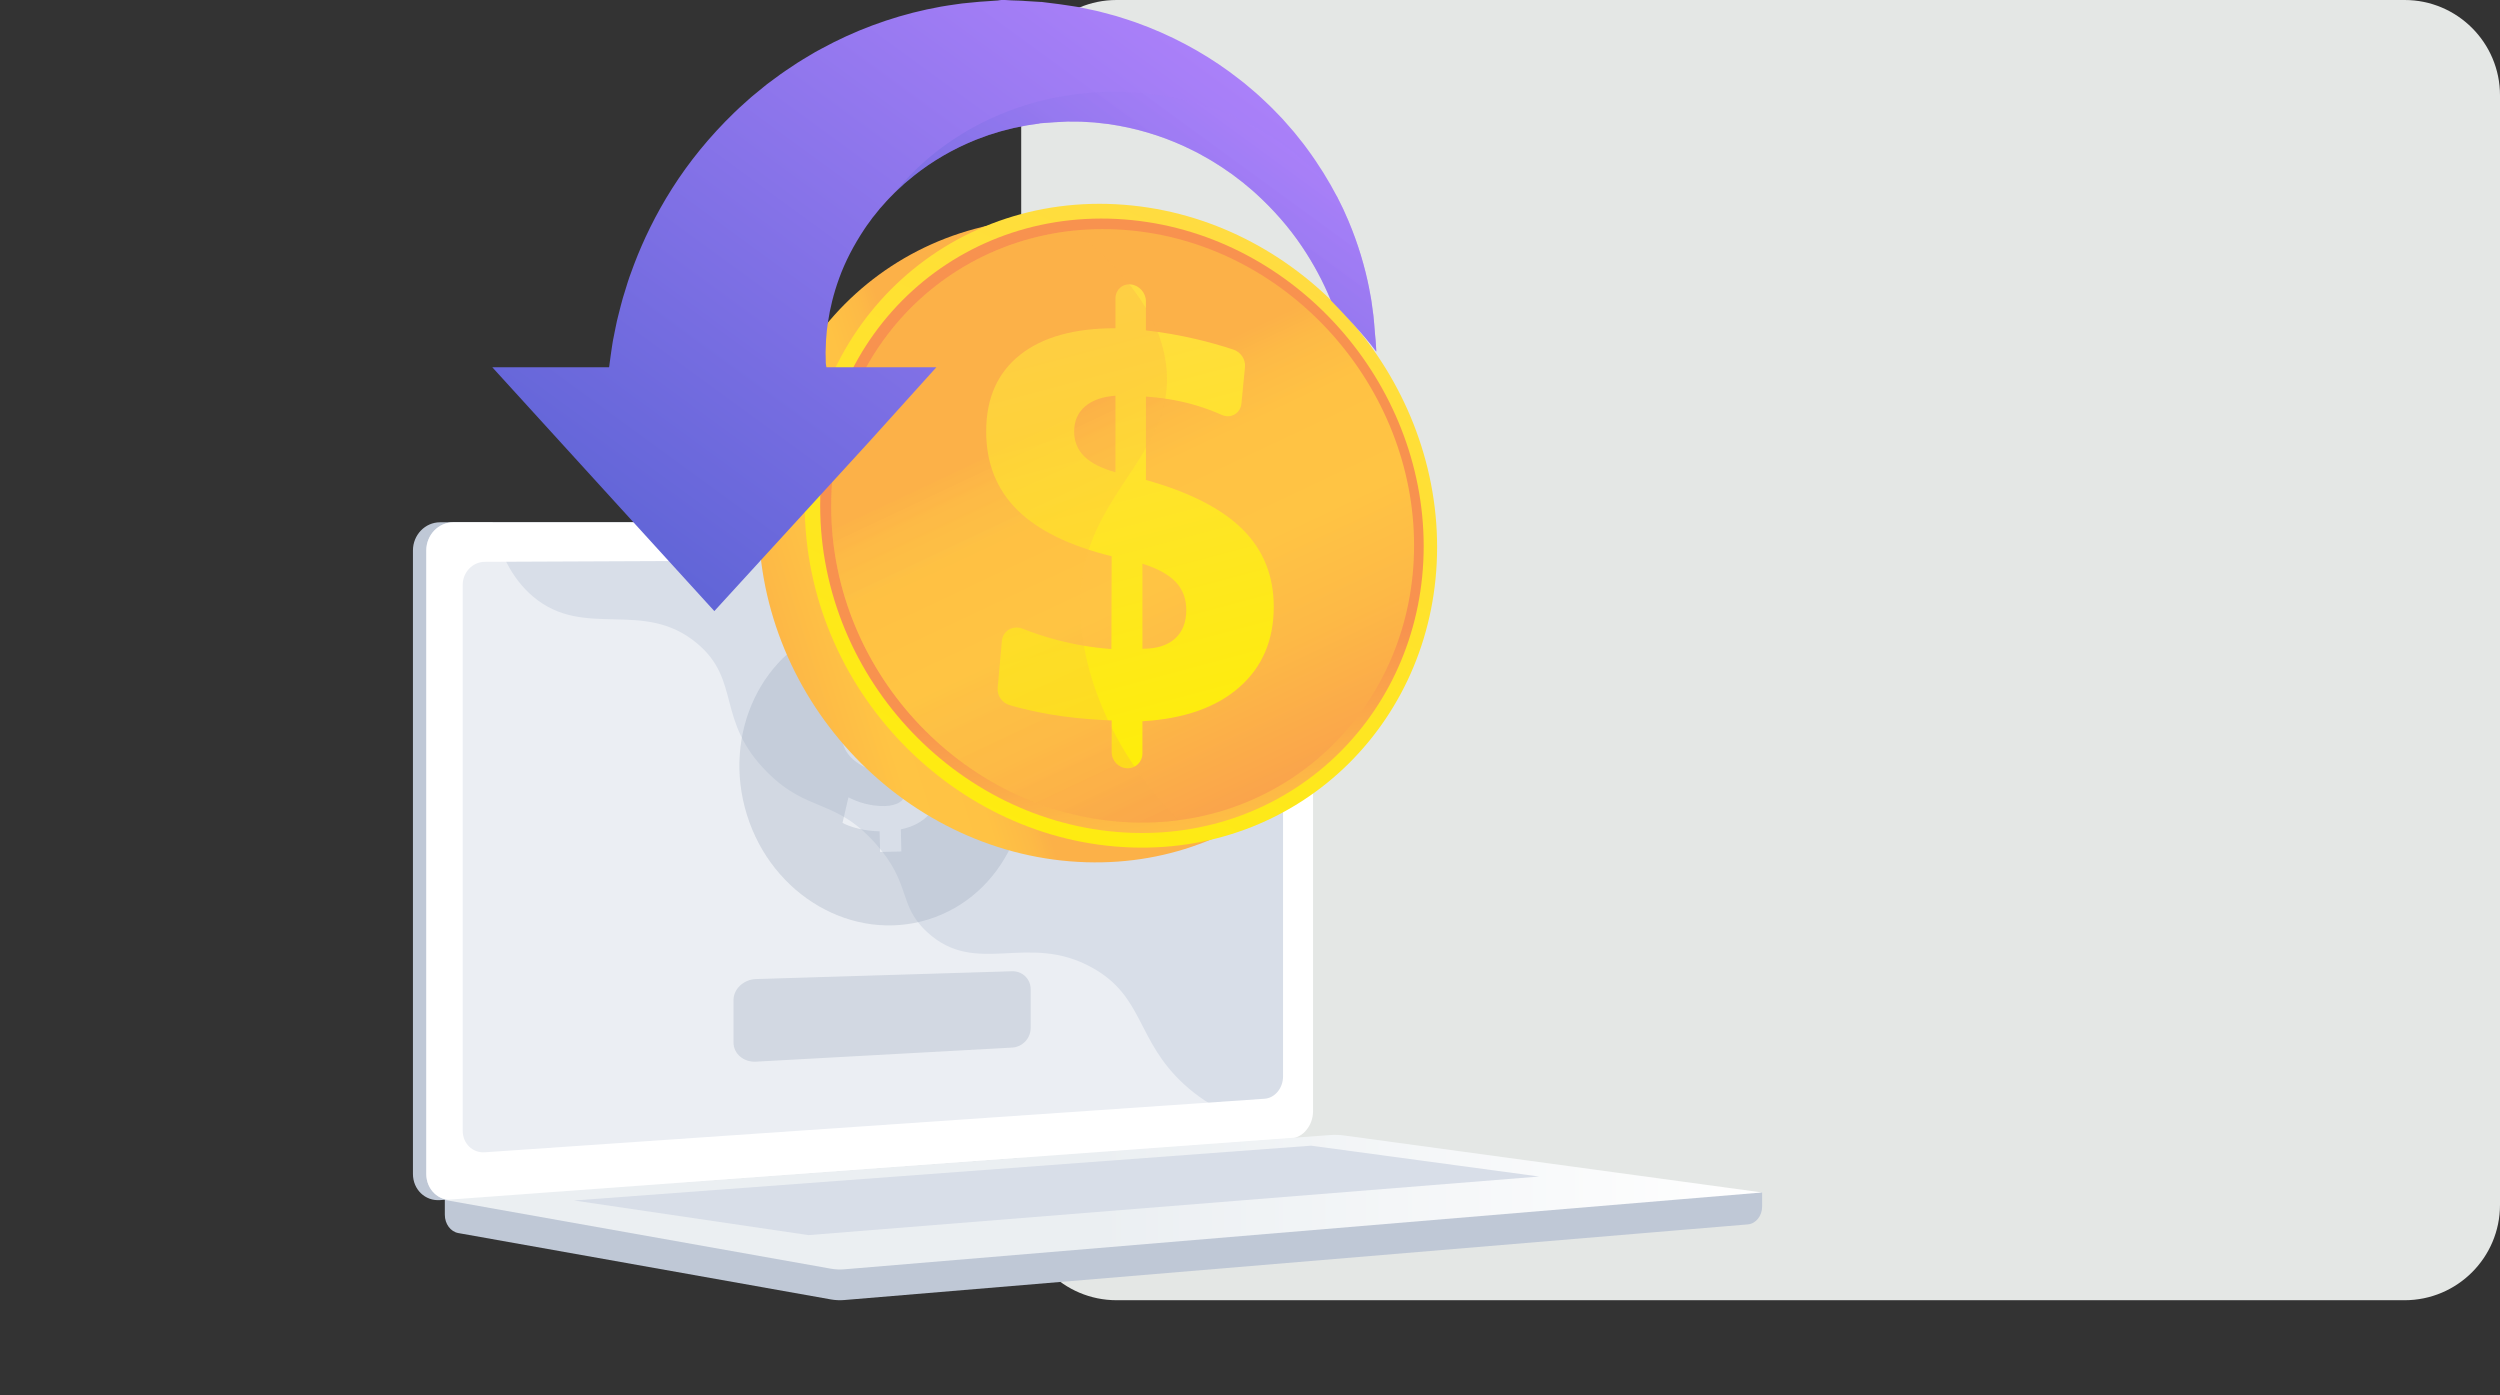 <svg width="448" height="250" viewBox="0 0 448 250" fill="none" xmlns="http://www.w3.org/2000/svg">
<rect x="0" y="0" width="448" height="250" fill="#333333" stroke="none"/>
<path d="M183 17.1C183 7.656 190.656 0 200.1 0H430.9C440.344 0 448 7.656 448 17.1V215.9C448 225.344 440.344 233 430.9 233H200.1C190.656 233 183 225.344 183 215.9V17.1Z" fill="#E4E7E5"/>
<path d="M315.773 213.689L79.713 211.649V217.687C79.713 219.325 80.743 220.719 82.137 220.967L148.888 232.856C149.68 232.997 150.483 233.034 151.283 232.967L313.207 219.412C314.653 219.291 315.773 217.894 315.773 216.21V213.689Z" fill="#BFC8D6"/>
<path d="M228.902 204.015L78.867 215.059C76.182 215.257 74 213.157 74 210.368V98.641C74 95.853 76.183 93.592 78.867 93.592H228.902C231.114 93.592 232.902 95.635 232.902 98.157V199.155C232.903 201.676 231.114 203.852 228.902 204.015Z" fill="#BFC8D6"/>
<path d="M231.295 204.015L81.26 215.059C78.575 215.257 76.392 213.157 76.392 210.368V98.641C76.392 95.853 78.575 93.592 81.26 93.592H231.295C233.507 93.592 235.295 95.635 235.295 98.157V199.155C235.295 201.676 233.507 203.852 231.295 204.015Z" fill="white"/>
<path d="M226.621 196.894L86.879 206.488C84.694 206.637 82.919 204.914 82.919 202.638V104.821C82.919 102.544 84.694 100.691 86.879 100.681L226.621 100.078C228.445 100.071 229.921 101.745 229.921 103.819V192.912C229.921 194.986 228.446 196.769 226.621 196.894Z" fill="#D8DEE8"/>
<path d="M161.576 96.648C161.576 97.686 160.804 98.53 159.851 98.534C158.896 98.537 158.121 97.696 158.121 96.655C158.121 95.614 158.895 94.77 159.851 94.769C160.803 94.769 161.576 95.61 161.576 96.648Z" fill="white"/>
<path opacity="0.48" d="M81.259 215.059L230.535 204.07L231.294 204.014C232.309 203.94 233.232 203.438 233.937 202.677C223.195 202.089 216.523 198.277 212.219 194.338C203.576 186.428 205.075 178.627 195.754 173.427C184.128 166.939 174.987 175.16 166.165 167.049C160.817 162.132 163.443 158.465 156.862 151.118C149.573 142.98 144.828 145.716 137.502 138.392C128.24 129.131 132.872 121.925 124.894 115.276C115.215 107.209 104.776 114.675 95.563 106.939C91.59 103.602 89.409 98.752 88.271 93.593H81.261C78.576 93.593 76.393 95.854 76.393 98.642V210.369C76.392 213.157 78.575 215.257 81.259 215.059Z" fill="white"/>
<path d="M238.364 203.402L79.713 215.028L148.888 227.349C149.68 227.49 150.483 227.527 151.283 227.46L315.773 213.69L240.888 203.482C240.05 203.367 239.205 203.34 238.364 203.402Z" fill="url(#paint0_linear)"/>
<path d="M102.863 215.128L234.944 205.305L275.822 210.833L144.878 221.333L102.863 215.128Z" fill="#D8DEE8"/>
<path opacity="0.3" d="M182.484 130.872C177.957 116.338 163.401 107.946 149.971 112.128C136.541 116.312 129.324 131.485 133.85 146.019C138.378 160.553 152.934 168.945 166.364 164.763C179.794 160.58 187.011 145.406 182.484 130.872ZM161.432 148.618L161.525 152.584L157.713 152.672L157.627 148.977C155.019 148.922 152.475 148.281 150.978 147.459L152.039 142.883C153.693 143.738 156.006 144.503 158.534 144.443C160.751 144.392 162.247 143.501 162.211 141.945C162.176 140.467 160.911 139.563 158.011 138.657C153.817 137.354 150.934 135.475 150.846 131.703C150.766 128.282 153.115 125.542 157.257 124.628L157.171 120.934L160.983 120.846L161.062 124.268C163.67 124.324 165.433 124.828 166.731 125.42L165.705 129.841C164.684 129.437 162.875 128.584 160.075 128.649C157.547 128.707 156.756 129.815 156.782 130.904C156.811 132.188 158.192 132.972 161.525 134.14C166.192 135.666 168.107 137.761 168.188 141.26C168.268 144.723 165.886 147.736 161.432 148.618Z" fill="#97A6B7"/>
<path opacity="0.3" d="M184.697 184.212C184.697 186.051 183.242 187.623 181.387 187.726L135.457 190.25C133.269 190.37 131.446 188.835 131.446 186.819V179.217C131.446 177.201 133.288 175.514 135.476 175.447L181.358 174.049C183.213 173.992 184.697 175.437 184.697 177.276V184.212Z" fill="#97A6B7"/>
<path d="M249.25 100.675C249.25 131.334 225.275 155.454 194.634 154.513C162.745 153.534 135.925 125.993 135.925 93.035C135.925 60.078 162.745 36.153 194.634 39.474C225.275 42.664 249.25 70.015 249.25 100.675Z" fill="url(#paint1_linear)"/>
<path d="M257.53 98.031C257.53 128.691 233.556 152.81 202.914 151.869C171.025 150.89 144.206 123.348 144.206 90.392C144.206 57.434 171.025 33.51 202.914 36.83C233.556 40.021 257.53 67.372 257.53 98.031Z" fill="url(#paint2_linear)"/>
<path d="M255.125 97.869C255.125 127.178 232.186 150.196 202.914 149.248C172.505 148.263 146.975 121.979 146.975 90.578C146.975 59.175 172.506 36.334 202.914 39.45C232.186 42.448 255.125 68.559 255.125 97.869Z" fill="url(#paint3_linear)"/>
<path d="M253.402 97.753C253.402 126.096 231.205 148.327 202.914 147.377C173.562 146.391 148.948 121.007 148.948 90.712C148.948 60.416 173.561 38.35 202.914 41.322C231.206 44.186 253.402 69.41 253.402 97.753Z" fill="url(#paint4_linear)"/>
<path d="M202.624 50.964C204.13 51.107 205.348 52.462 205.348 53.992V59.21C208.358 59.546 211.373 60.07 214.392 60.779C216.618 61.302 218.829 61.925 221.025 62.647C222.341 63.08 223.238 64.408 223.103 65.778L222.462 72.322C222.292 74.058 220.576 75.077 218.96 74.357C217.514 73.712 216.031 73.159 214.511 72.699C211.859 71.897 209.061 71.374 206.117 71.131L205.348 71.067V86.013C213.202 88.21 218.97 91.165 222.697 94.884C226.407 98.584 228.255 103.195 228.255 108.732C228.255 114.718 226.212 119.513 222.109 123.128C217.984 126.762 212.201 128.807 204.722 129.25V135.01C204.722 136.539 203.503 137.731 201.996 137.671L201.947 137.67C200.437 137.61 199.212 136.317 199.212 134.782V129.1L197.997 129.045C194.491 128.887 191.133 128.529 187.925 127.971C185.548 127.558 183.228 127.025 180.964 126.371C179.595 125.975 178.655 124.671 178.78 123.27L179.535 114.858C179.698 113.04 181.524 111.982 183.253 112.664C185.268 113.458 187.309 114.129 189.375 114.673C192.593 115.522 195.856 116.067 199.162 116.308L199.21 99.684C191.671 97.819 186.027 95.056 182.319 91.396C178.593 87.719 176.723 83.014 176.723 77.293C176.723 71.372 178.751 66.801 182.789 63.594C186.807 60.402 192.519 58.814 199.888 58.819V53.484C199.89 51.947 201.116 50.821 202.624 50.964ZM199.89 70.913C197.56 71.083 195.744 71.722 194.443 72.834C193.14 73.946 192.489 75.443 192.489 77.32C192.489 79.098 193.091 80.585 194.297 81.778C195.5 82.969 197.366 83.92 199.89 84.631V70.913ZM204.722 101.015V116.259C207.255 116.264 209.197 115.66 210.553 114.447C211.907 113.236 212.582 111.526 212.582 109.315C212.582 107.299 211.954 105.627 210.696 104.297C209.436 102.967 207.447 101.872 204.722 101.015Z" fill="url(#paint5_linear)"/>
<path opacity="0.3" d="M193.777 104.694C195.483 87.845 210.967 80.714 208.946 65.216C207.701 55.664 200.461 47.614 192.385 41.329C167.89 43.898 148.948 64.181 148.948 90.711C148.948 121.006 173.561 146.391 202.914 147.376C205.764 147.472 208.547 147.324 211.253 146.969C199.596 135.37 192.312 119.169 193.777 104.694Z" fill="url(#paint6_linear)"/>
<path d="M246.623 62.761V63.001C244.529 60.14 240.777 56.168 238.531 53.867C238.489 53.766 238.419 53.663 238.377 53.562C237.123 50.556 235.432 47.3 233.225 44.051C231.032 40.794 228.245 37.586 224.996 34.634C224.607 34.251 224.158 33.913 223.742 33.551C223.529 33.374 223.315 33.192 223.099 33.016L222.784 32.747C222.673 32.657 222.559 32.576 222.448 32.49C222.002 32.152 221.556 31.811 221.107 31.467L220.772 31.21L220.419 30.971C220.186 30.809 219.952 30.648 219.719 30.489C218.797 29.822 217.804 29.244 216.835 28.634C216.341 28.338 215.824 28.066 215.322 27.784C215.073 27.644 214.819 27.5 214.565 27.362C214.305 27.234 214.042 27.102 213.785 26.973C209.633 24.877 205.103 23.36 200.457 22.524C199.877 22.429 199.296 22.333 198.709 22.237C198.126 22.157 197.533 22.105 196.953 22.037L196.074 21.938L195.191 21.89L194.309 21.835C194.015 21.82 193.725 21.791 193.43 21.797C192.843 21.793 192.257 21.787 191.668 21.785C191.524 21.785 191.368 21.776 191.234 21.785L190.842 21.806L190.058 21.848L189.28 21.887C189.212 21.89 189.163 21.89 189.074 21.896L188.275 21.956L187.207 22.031L186.408 22.091L186.274 22.1L186.225 22.104C186.225 22.107 185.947 22.104 186.414 22.113L184.688 22.367C184.403 22.412 184.116 22.439 183.832 22.502L182.986 22.672L182.139 22.84L181.717 22.924C181.577 22.951 181.439 22.992 181.302 23.025C180.748 23.165 180.195 23.303 179.644 23.447C179.366 23.507 179.097 23.602 178.828 23.684L178.02 23.938L177.213 24.181L176.423 24.471C175.897 24.669 175.37 24.842 174.858 25.051C174.35 25.266 173.839 25.482 173.332 25.7C169.309 27.489 165.692 29.801 162.614 32.443L162.034 32.928L161.483 33.445C161.118 33.786 160.741 34.112 160.394 34.462C160.379 34.474 160.367 34.492 160.353 34.505C159.677 35.205 158.992 35.862 158.385 36.587C158.223 36.764 158.064 36.943 157.909 37.122L157.669 37.385L157.448 37.667C157.152 38.032 156.859 38.4 156.565 38.761C156.493 38.851 156.416 38.938 156.344 39.03L156.143 39.312C156.006 39.5 155.871 39.689 155.737 39.871C155.474 40.249 155.186 40.595 154.95 40.984C152.951 43.975 151.428 46.967 150.393 49.822C149.349 52.67 148.73 55.341 148.375 57.701C148.336 57.997 148.297 58.288 148.258 58.575C148.225 58.859 148.168 59.137 148.156 59.415C148.112 59.971 148.067 60.501 148.022 61.006C147.992 61.521 147.992 62.015 147.971 62.478C147.962 62.712 147.948 62.939 147.944 63.157C147.953 63.381 147.959 63.6 147.962 63.809C147.968 64.231 147.974 64.629 147.98 64.999C147.977 65.104 147.995 65.158 148.001 65.229C148.01 65.298 148.019 65.367 148.028 65.433C148.04 65.565 148.057 65.546 148.07 65.666C148.079 65.768 148.091 65.816 148.1 65.816H167.794L155.827 79.084L128.008 109.508L88.22 65.816H109.14C109.17 65.816 109.203 65.457 109.236 65.176C109.317 64.569 109.403 63.976 109.499 63.255C109.553 62.896 109.6 62.561 109.658 62.175C109.687 61.987 109.715 61.808 109.745 61.61C109.772 61.415 109.799 61.206 109.838 61.036C109.984 60.312 110.137 59.549 110.299 58.735C110.386 58.331 110.47 57.919 110.559 57.494C110.655 57.07 110.769 56.639 110.882 56.196C111.11 55.313 111.331 54.385 111.606 53.431C111.899 52.482 112.204 51.498 112.518 50.475C112.671 49.96 112.871 49.455 113.057 48.931C113.245 48.416 113.44 47.887 113.637 47.349C115.261 43.086 117.477 38.443 120.442 33.776C123.396 29.106 127.155 24.454 131.619 20.14C132.16 19.587 132.759 19.081 133.336 18.552C133.63 18.291 133.92 18.028 134.213 17.765L134.659 17.37L135.114 16.993C135.727 16.493 136.346 15.988 136.963 15.482L137.429 15.105L137.914 14.745C138.24 14.503 138.563 14.264 138.889 14.024C140.167 13.046 141.54 12.164 142.904 11.254C143.593 10.811 144.305 10.398 145.014 9.97C145.364 9.761 145.72 9.552 146.076 9.336C146.441 9.139 146.805 8.942 147.171 8.744C152.992 5.555 159.425 3.134 166.101 1.687C166.936 1.522 167.777 1.354 168.614 1.19C169.452 1.035 170.304 0.927 171.148 0.798L172.416 0.619L173.693 0.493L174.967 0.37C175.393 0.331 175.814 0.283 176.241 0.269C177.091 0.23 177.943 0.129 178.796 0.09C179.006 0.08 179.221 0 179.434 0H180.074L181.345 0.072L182.617 0.114C183.041 0.114 183.467 0.171 183.889 0.192L186.417 0.344C186.991 0.353 186.614 0.359 186.761 0.362L186.827 0.371L186.961 0.386L187.224 0.422L187.757 0.488L188.816 0.62L189.349 0.686L189.611 0.719L189.938 0.763L191.278 0.961L192.618 1.165L193.282 1.27C193.501 1.305 193.695 1.354 193.905 1.396C194.721 1.569 195.538 1.746 196.355 1.917C196.761 1.998 197.162 2.114 197.564 2.218L198.769 2.539L199.966 2.859L201.148 3.233C201.931 3.487 202.719 3.727 203.487 4.002C204.256 4.289 205.019 4.576 205.782 4.863C211.833 7.268 217.356 10.479 222.104 14.215C222.403 14.445 222.699 14.678 222.995 14.909C223.285 15.148 223.57 15.391 223.854 15.636C224.422 16.12 224.994 16.587 225.542 17.084C226.621 18.099 227.698 19.071 228.682 20.123C228.933 20.381 229.179 20.641 229.431 20.895L229.798 21.278L230.152 21.677C230.621 22.209 231.085 22.738 231.543 23.262L231.887 23.657L232.216 24.063C232.428 24.335 232.647 24.604 232.859 24.874C233.283 25.415 233.73 25.93 234.113 26.49C236.281 29.418 238.118 32.386 239.639 35.312C240.381 36.733 241.042 38.148 241.625 39.545C243.43 43.811 244.587 47.871 245.317 51.488C245.398 51.943 245.484 52.389 245.565 52.828C245.643 53.265 245.736 53.693 245.787 54.121C245.9 54.973 246.014 55.79 246.119 56.577C246.209 57.367 246.257 58.127 246.323 58.848C246.35 59.207 246.385 59.557 246.406 59.904C246.418 60.244 246.49 60.58 246.505 60.909C246.518 61.559 246.623 62.184 246.623 62.761Z" fill="url(#paint7_linear)"/>
<path opacity="0.4" d="M246.623 62.761V63.001C244.529 60.141 240.778 56.168 238.531 53.867C238.489 53.766 238.419 53.663 238.377 53.562C237.124 50.556 235.433 47.301 233.225 44.051C231.032 40.794 228.245 37.586 224.996 34.634C224.607 34.251 224.158 33.913 223.742 33.551C223.529 33.374 223.315 33.192 223.099 33.016L222.784 32.747C222.673 32.657 222.559 32.576 222.448 32.49C222.003 32.152 221.556 31.811 221.107 31.467L220.772 31.21L220.419 30.971C220.186 30.809 219.952 30.648 219.719 30.489C218.797 29.822 217.804 29.244 216.835 28.634C216.341 28.338 215.824 28.066 215.322 27.784C215.073 27.644 214.819 27.5 214.565 27.362C214.305 27.234 214.042 27.102 213.785 26.973C209.633 24.877 205.103 23.36 200.457 22.525C199.877 22.429 199.296 22.333 198.71 22.237C198.126 22.157 197.534 22.105 196.954 22.037L196.074 21.938L195.192 21.89L194.309 21.836C194.016 21.82 193.726 21.791 193.43 21.797C192.843 21.793 192.257 21.787 191.668 21.785C191.524 21.785 191.368 21.776 191.234 21.785L190.842 21.806L190.058 21.848L189.28 21.887C189.212 21.89 189.164 21.89 189.074 21.896L188.275 21.956L187.207 22.031L186.408 22.091L186.274 22.1L186.226 22.104C186.226 22.107 185.947 22.104 186.414 22.113L184.688 22.367C184.404 22.412 184.116 22.439 183.832 22.502L182.986 22.673L182.14 22.84L181.718 22.924C181.577 22.951 181.439 22.992 181.302 23.025C180.748 23.166 180.195 23.303 179.645 23.447C179.366 23.507 179.098 23.603 178.828 23.684L178.02 23.938L177.213 24.181L176.423 24.471C175.897 24.669 175.37 24.842 174.858 25.051C174.35 25.266 173.839 25.482 173.332 25.7C169.309 27.489 165.692 29.801 162.614 32.444L162.034 32.928L161.483 33.445C161.118 33.786 160.741 34.112 160.394 34.462C160.379 34.474 160.367 34.492 160.353 34.505C169.193 23.559 183.514 16.448 199.675 16.448C216.233 16.448 230.86 23.911 239.637 35.313C240.379 36.734 241.04 38.149 241.624 39.546C243.428 43.812 244.585 47.872 245.315 51.489C245.396 51.944 245.483 52.389 245.564 52.829C245.641 53.266 245.734 53.694 245.785 54.122C245.898 54.974 246.013 55.791 246.117 56.578C246.207 57.367 246.255 58.127 246.321 58.849C246.348 59.208 246.384 59.558 246.405 59.905C246.417 60.245 246.489 60.581 246.504 60.91C246.518 61.559 246.623 62.184 246.623 62.761Z" fill="url(#paint8_linear)"/>
<defs>
<linearGradient id="paint0_linear" x1="79.713" y1="215.431" x2="315.773" y2="215.431" gradientUnits="userSpaceOnUse">
<stop offset="0.494" stop-color="#EBEFF2"/>
<stop offset="1" stop-color="white"/>
</linearGradient>
<linearGradient id="paint1_linear" x1="173.166" y1="103.073" x2="107.077" y2="124.283" gradientUnits="userSpaceOnUse">
<stop stop-color="#FCB148"/>
<stop offset="0.052" stop-color="#FDBA46"/>
<stop offset="0.142" stop-color="#FFC244"/>
<stop offset="0.318" stop-color="#FFC444"/>
<stop offset="0.485" stop-color="#FDB946"/>
<stop offset="0.775" stop-color="#F99C4D"/>
<stop offset="0.866" stop-color="#F8924F"/>
<stop offset="1" stop-color="#F8924F"/>
</linearGradient>
<linearGradient id="paint2_linear" x1="226.629" y1="37.287" x2="167.628" y2="167.454" gradientUnits="userSpaceOnUse">
<stop stop-color="#FFDB44"/>
<stop offset="1" stop-color="#FEEF06"/>
</linearGradient>
<linearGradient id="paint3_linear" x1="215.776" y1="174.729" x2="204.392" y2="112.537" gradientUnits="userSpaceOnUse">
<stop stop-color="#FCB148"/>
<stop offset="0.052" stop-color="#FDBA46"/>
<stop offset="0.142" stop-color="#FFC244"/>
<stop offset="0.318" stop-color="#FFC444"/>
<stop offset="0.485" stop-color="#FDB946"/>
<stop offset="0.775" stop-color="#F99C4D"/>
<stop offset="0.866" stop-color="#F8924F"/>
<stop offset="1" stop-color="#F8924F"/>
</linearGradient>
<linearGradient id="paint4_linear" x1="191.639" y1="74.064" x2="238.555" y2="173.659" gradientUnits="userSpaceOnUse">
<stop stop-color="#FCB148"/>
<stop offset="0.052" stop-color="#FDBA46"/>
<stop offset="0.142" stop-color="#FFC244"/>
<stop offset="0.318" stop-color="#FFC444"/>
<stop offset="0.485" stop-color="#FDB946"/>
<stop offset="0.775" stop-color="#F99C4D"/>
<stop offset="0.866" stop-color="#F8924F"/>
<stop offset="1" stop-color="#F8924F"/>
</linearGradient>
<linearGradient id="paint5_linear" x1="189.77" y1="52.633" x2="213.361" y2="141.049" gradientUnits="userSpaceOnUse">
<stop stop-color="#FFDB44"/>
<stop offset="1" stop-color="#FEEF06"/>
</linearGradient>
<linearGradient id="paint6_linear" x1="177.836" y1="80.51" x2="224.658" y2="179.903" gradientUnits="userSpaceOnUse">
<stop stop-color="#FCB148"/>
<stop offset="0.052" stop-color="#FDBA46"/>
<stop offset="0.142" stop-color="#FFC244"/>
<stop offset="0.318" stop-color="#FFC444"/>
<stop offset="0.485" stop-color="#FDB946"/>
<stop offset="0.775" stop-color="#F99C4D"/>
<stop offset="0.866" stop-color="#F8924F"/>
<stop offset="1" stop-color="#F8924F"/>
</linearGradient>
<linearGradient id="paint7_linear" x1="132.252" y1="112.607" x2="210.342" y2="5.584" gradientUnits="userSpaceOnUse">
<stop offset="0.004" stop-color="#6165D7"/>
<stop offset="1" stop-color="#AA80F9"/>
</linearGradient>
<linearGradient id="paint8_linear" x1="195.285" y1="59.993" x2="223.524" y2="21.292" gradientUnits="userSpaceOnUse">
<stop offset="0.004" stop-color="#6165D7"/>
<stop offset="1" stop-color="#AA80F9"/>
</linearGradient>
</defs>
</svg>
